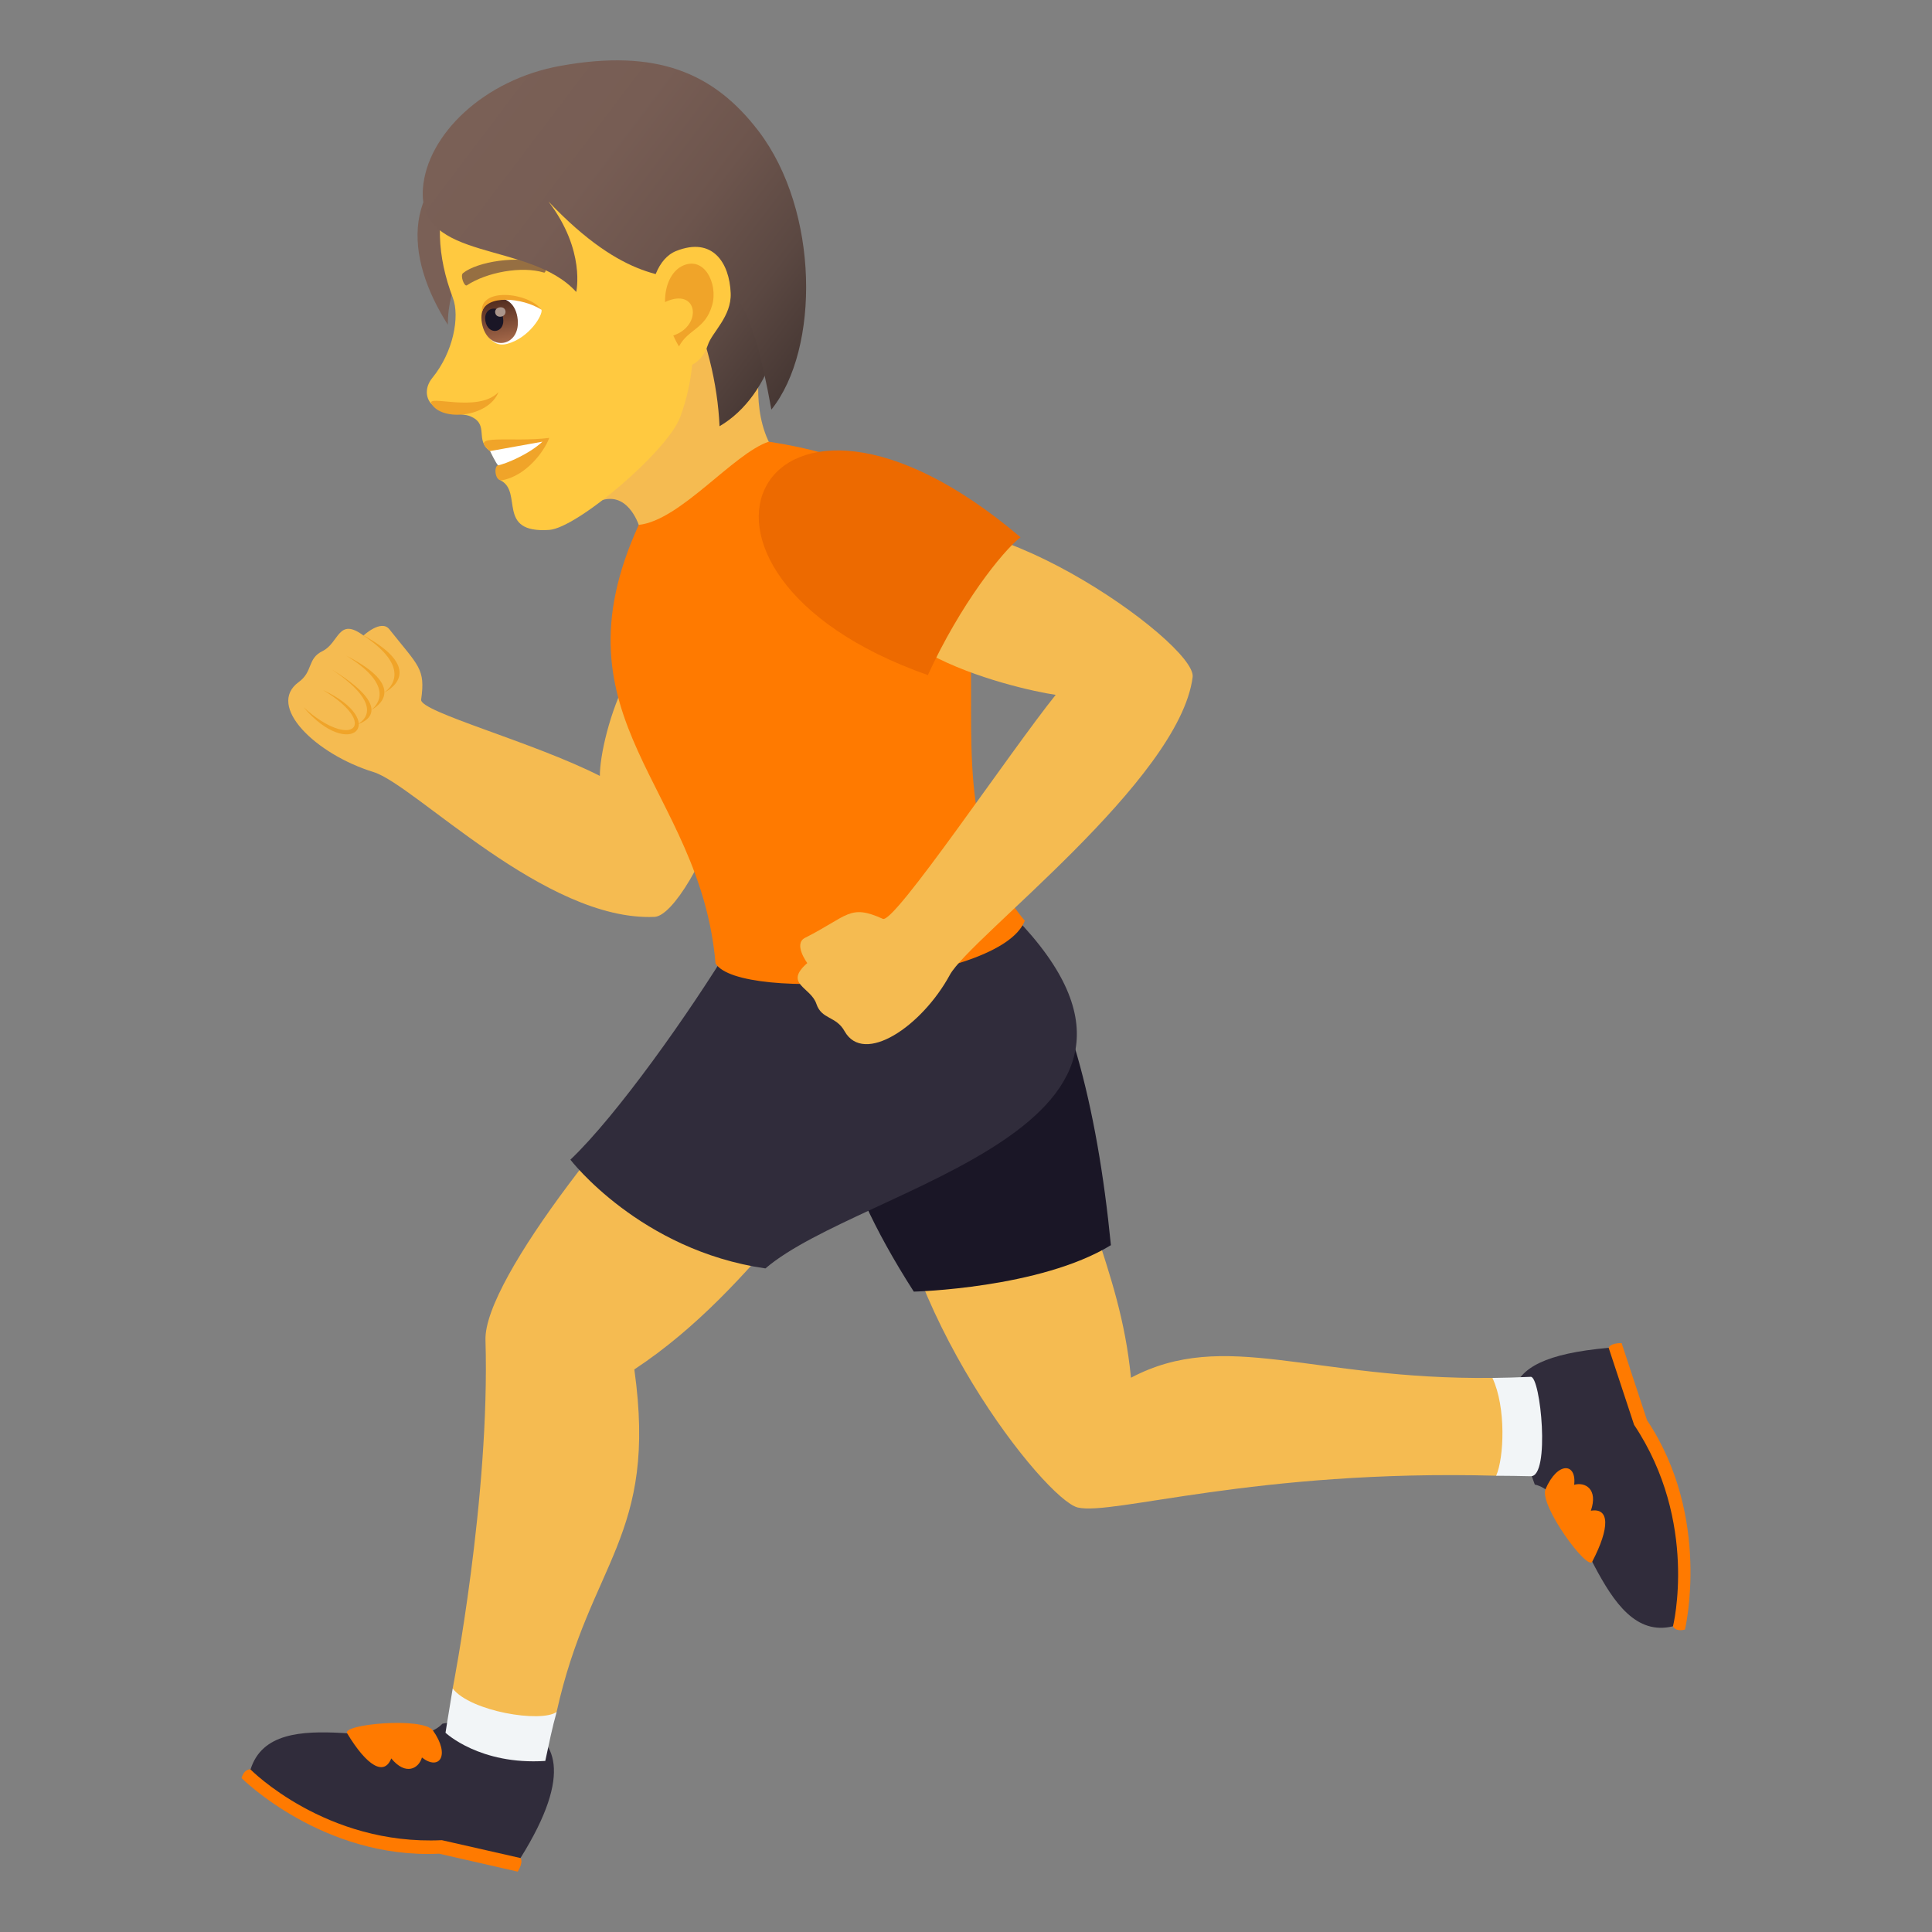 <?xml version="1.0" encoding="utf-8"?>
<!-- Generator: Adobe Illustrator 15.0.0, SVG Export Plug-In . SVG Version: 6.00 Build 0)  -->
<!DOCTYPE svg PUBLIC "-//W3C//DTD SVG 1.1//EN" "http://www.w3.org/Graphics/SVG/1.1/DTD/svg11.dtd">
<svg version="1.1" id="Layer_1" xmlns:x="http://ns.adobe.com/Extensibility/1.0/" xmlns:i="http://ns.adobe.com/AdobeIllustrator/10.0/" xmlns:graph="http://ns.adobe.com/Graphs/1.0/"
	 xmlns="http://www.w3.org/2000/svg" xmlns:xlink="http://www.w3.org/1999/xlink" xmlns:a="http://ns.adobe.com/AdobeSVGViewerExtensions/3.0/"
	 x="0px" y="0px" width="64px" height="64px" viewBox="0 0 64 64" enable-background="new 0 0 64 64" xml:space="preserve">
<rect x="0" y="0" width="64" height="64" fill="#808080" stroke="none"/>
<path fill="#F5BB51" d="M19.5,16.799c1.021-0.729,1.514,0.191,1.66,0.588c0.484,1.299,5.244-1.123,4.406-2.566
	c-0.729-1.256-0.354-2.977-0.354-2.977C24.393,11.549,20.824,7.225,19.5,16.799z"/>
<path fill="#7A6056" d="M14.836,10.758c-0.018-2.645,2.783-3.838,1.375-6.102C13.229,5.936,13.391,8.488,14.836,10.758z"/>
<path fill="#FFC940" d="M18.064,3.324c-3.295,1.141-4.113,3.783-3.063,6.541c0.236,0.621,0.018,1.799-0.68,2.654
	c-0.252,0.311-0.221,0.654-0.035,0.857c0.367,0.398,0.996,0.291,1.289,0.412c0.652,0.271,0.137,0.789,0.658,1.154
	c0.234,0.164,0.764-0.205,0.344,0.969c0.764,0.375-0.156,1.764,1.617,1.643c0.932-0.066,3.916-2.611,4.334-3.729
	c0.488-1.301,0.418-2.352,0.418-2.352c2.469-1.209,2.988-3.643,2.008-5.922C23.586,2.365,20.201,2.588,18.064,3.324z"/>
<path fill="#F0A429" d="M16.234,14.943c0.352,0.137,0.266,0.471,0.266,0.471c-0.152,0.025-0.102,0.537,0.125,0.496
	c0.795-0.139,1.402-0.949,1.57-1.404C16.941,14.666,15.477,14.344,16.234,14.943z"/>
<path fill="#FFFFFF" d="M16.234,14.943c0,0,0.197,0.41,0.266,0.471c0.25-0.045,1.029-0.369,1.469-0.783L16.234,14.943z"/>
<path fill="#F0A429" d="M14.297,13.381c0.344,0.584,1.871,0.453,2.217-0.391C15.822,13.701,14.096,13.041,14.297,13.381z"/>
<path id="Path_454_" fill="#966F42" d="M17.979,8.734c-0.795-0.289-2.178-0.066-2.641,0.314c-0.102,0.076,0.041,0.457,0.127,0.404
	c0.662-0.436,1.816-0.646,2.547-0.424C18.109,9.059,18.098,8.773,17.979,8.734z"/>
<linearGradient id="SVGID_1_" gradientUnits="userSpaceOnUse" x1="19.482" y1="87.893" x2="10.867" y2="78.61" gradientTransform="matrix(0.985 -0.174 0.174 0.985 -8.113 -71.346)">
	<stop  offset="0" style="stop-color:#473834"/>
	<stop  offset="0.195" style="stop-color:#5B4842"/>
	<stop  offset="0.431" style="stop-color:#6D554D"/>
	<stop  offset="0.688" style="stop-color:#775D54"/>
	<stop  offset="1" style="stop-color:#7A6056"/>
	<a:midPointStop  offset="0" style="stop-color:#473834"/>
	<a:midPointStop  offset="0.255" style="stop-color:#473834"/>
	<a:midPointStop  offset="1" style="stop-color:#7A6056"/>
</linearGradient>
<path fill="url(#SVGID_1_)" d="M19.188,5.635c3.207,2.182,4.521,5.697,4.648,8.484C27.344,12.072,26.885,3.344,19.188,5.635z"/>
<linearGradient id="SVGID_2_" gradientUnits="userSpaceOnUse" x1="20.355" y1="87.549" x2="10.995" y2="77.464" gradientTransform="matrix(0.985 -0.174 0.174 0.985 -8.113 -71.346)">
	<stop  offset="0" style="stop-color:#473834"/>
	<stop  offset="0.195" style="stop-color:#5B4842"/>
	<stop  offset="0.431" style="stop-color:#6D554D"/>
	<stop  offset="0.688" style="stop-color:#775D54"/>
	<stop  offset="1" style="stop-color:#7A6056"/>
	<a:midPointStop  offset="0" style="stop-color:#473834"/>
	<a:midPointStop  offset="0.255" style="stop-color:#473834"/>
	<a:midPointStop  offset="1" style="stop-color:#7A6056"/>
</linearGradient>
<path fill="url(#SVGID_2_)" d="M25.553,13.568c1.609-2.002,1.59-6.588-0.426-9.227c-1.486-1.945-3.385-2.729-6.549-2.162
	c-2.564,0.457-4.436,2.299-4.568,4.064c-0.186,2.459,3.521,1.711,5.078,3.428c0,0,0.32-1.375-0.92-2.996
	C23.217,11.99,24.188,6.025,25.553,13.568z"/>
<path fill="#FFC940" d="M22.4,8.314c-1.219,0.484-1.109,3.412-0.051,3.865c0.146,0.064,0.854,0.02,1.098-0.746
	c0.135-0.424,0.791-0.947,0.758-1.725C24.164,8.713,23.613,7.832,22.4,8.314z"/>
<path id="Path_453_" fill="#F0A429" d="M22.563,8.83c-0.303,0.168-0.541,0.594-0.533,1.176c1.084-0.51,1.26,0.779,0.273,1.109
	c0.055,0.119,0.115,0.24,0.189,0.361c0.313-0.586,0.865-0.561,1.098-1.363C23.799,9.391,23.311,8.422,22.563,8.83z"/>
<path fill="#FFFFFF" d="M17.938,10.26c0.049,0.18-0.414,0.939-1.139,1.131c-0.412,0.109-0.619-0.189-0.775-0.521
	C15.688,9.494,17.412,9.699,17.938,10.26z"/>
<linearGradient id="Path_1_" gradientUnits="userSpaceOnUse" x1="10.063" y1="85.751" x2="10.063" y2="84.262" gradientTransform="matrix(0.985 -0.174 0.174 0.985 -8.113 -71.346)">
	<stop  offset="0" style="stop-color:#A6694A"/>
	<stop  offset="1" style="stop-color:#4F2A1E"/>
	<a:midPointStop  offset="0" style="stop-color:#A6694A"/>
	<a:midPointStop  offset="0.5" style="stop-color:#A6694A"/>
	<a:midPointStop  offset="1" style="stop-color:#4F2A1E"/>
</linearGradient>
<path id="Path_452_" fill="url(#Path_1_)" d="M15.963,10.699c0.18,1.012,1.352,0.805,1.174-0.207
	C16.971,9.549,15.797,9.756,15.963,10.699z"/>
<path id="Path_451_" fill="#1A1626" d="M16.078,10.631c0.09,0.506,0.674,0.402,0.586-0.104C16.58,10.057,15.996,10.16,16.078,10.631
	z"/>
<path id="Path_450_" fill="#AB968C" d="M16.404,10.361c0.037,0.211,0.377,0.15,0.34-0.061
	C16.709,10.104,16.369,10.162,16.404,10.361z"/>
<path fill="#F0A429" d="M17.938,10.26c-0.428-0.578-2.08-0.76-1.973,0.102C16.086,9.748,17.307,9.857,17.938,10.26z"/>
<path fill="#FF7A00" d="M8,58.9c0,0,2.693,2.689,6.545,2.506L17.15,62c0.205-0.33,0.092-0.451,0.092-0.451s-1.787-1.842-8.943-2.934
	C8.299,58.615,8.104,58.574,8,58.9z"/>
<path fill="#302C3B" d="M14.656,57.1c-1.131,1.209-5.602-0.896-6.357,1.516c0,0,2.488,2.525,6.338,2.342l2.605,0.592
	C20.799,55.852,14.656,57.1,14.656,57.1z"/>
<path fill="#FF7A00" d="M11.498,57.416c0.662,1.098,1.23,1.422,1.463,0.834c0.484,0.588,0.916,0.328,1.016-0.031
	c0.57,0.449,0.955-0.063,0.363-0.898C13.992,56.869,11.32,57.119,11.498,57.416z"/>
<path fill="#FF7A00" d="M55.816,53.982c0,0,0.893-3.713-1.256-6.936l-0.842-2.553c-0.387-0.006-0.43,0.154-0.43,0.154
	s-0.643,2.492,2.131,9.225C55.42,53.873,55.486,54.063,55.816,53.982z"/>
<path fill="#302C3B" d="M50.842,49.178c1.613,0.35,2.137,5.293,4.578,4.695c0,0,0.859-3.451-1.289-6.674l-0.842-2.551
	C49.109,45.021,49.896,46.541,50.842,49.178z"/>
<path fill="#FF7A00" d="M52.744,51.734c0.592-1.137,0.574-1.795-0.045-1.689c0.25-0.723-0.195-0.961-0.553-0.859
	c0.088-0.725-0.547-0.791-0.951,0.15C50.99,49.869,52.586,52.041,52.744,51.734z"/>
<path fill="#F5BB51" d="M23.793,33.568c-2.928,2.795-7.773,8.783-7.711,10.822c0.156,5.191-1.086,11.543-1.086,11.543
	c0.24,1.09,2.854,1.563,3.443,0.775c1.104-4.98,3.354-5.795,2.574-11.344c4.207-2.773,6.414-7.316,8.357-7.803
	c0.227,5.822,5.268,12.123,6.332,12.377c1.156,0.273,5.875-1.266,13.859-1.053c0.652,0.018,0.201-3.242-0.123-3.24
	c-6.002,0.068-8.85-1.652-11.973-0.006c-0.373-3.842-2.021-5.854-2.102-9.664C35.35,35.285,23.793,33.568,23.793,33.568z"/>
<path fill="#F2F5F7" d="M14.996,55.934c-0.141,0.846-0.238,1.465-0.238,1.465s1.133,1.076,3.305,0.934
	c0.127-0.59,0.232-1.113,0.377-1.623C17.926,57.078,15.59,56.697,14.996,55.934z"/>
<path fill="#F2F5F7" d="M50.709,45.609c-0.439,0.021-0.861,0.031-1.27,0.037c0.457,0.973,0.385,2.646,0.123,3.24
	c0.379,0.002,0.758,0.006,1.146,0.016C51.361,48.92,51.035,45.594,50.709,45.609z"/>
<path fill="#1A1626" d="M30.271,42.787c0,0,4.184-0.104,6.529-1.539c-0.457-4.664-1.465-8.473-3.188-10.869
	C28.561,31.369,24.867,34.361,30.271,42.787z"/>
<path fill="#302C3B" d="M24.264,31.213c-1.43,2.35-3.828,5.738-5.369,7.203c0,0,2.303,3.002,6.461,3.602
	c3.184-2.732,15.033-4.666,8.258-11.639C28.561,31.369,24.264,31.213,24.264,31.213z"/>
<path fill="#F5BB51" d="M23.605,20.988c-2.453-1.246-3.742,3.428-3.734,4.715c-2.207-1.123-5.975-2.125-5.92-2.527
	c0.145-1.031-0.076-1.098-1.053-2.33c-0.27-0.342-0.857,0.207-0.857,0.207c-0.844-0.627-0.803,0.244-1.355,0.514
	c-0.516,0.25-0.307,0.676-0.793,1.029c-1.08,0.789,0.559,2.387,2.482,2.98c1.377,0.428,5.684,4.953,9.305,4.797
	C22.883,30.322,26.15,22.912,23.605,20.988z"/>
<path fill="#FF7A00" d="M25.467,14.631c-1.174,0.391-2.934,2.615-4.307,2.756c-2.965,6.48,2.039,8.658,2.543,14.527
	c0.803,1.316,9.441,0.674,10.244-1.414C29.387,25.055,36.496,16.32,25.467,14.631z"/>
<path fill="#F5BB51" d="M29.535,17.967c-2.57,3.322,4.107,4.857,5.436,5.051c-1.523,1.896-5.344,7.594-5.725,7.42
	c-1.109-0.5-1.143-0.098-2.578,0.629c-0.398,0.199,0.074,0.836,0.074,0.836c-0.791,0.695,0.117,0.791,0.303,1.354
	c0.174,0.521,0.648,0.393,0.932,0.902c0.637,1.137,2.557-0.152,3.488-1.865c0.666-1.227,7.605-6.438,8.043-9.865
	C39.654,21.291,31.943,15.877,29.535,17.967z"/>
<path fill="#ED6A00" d="M30.736,22.363c1.08-2.348,2.467-4.096,3.07-4.566C25.246,10.523,20.977,18.93,30.736,22.363z"/>
<path fill="#F0A429" d="M11.982,21.016c1.883,1.217,0.744,1.926,0.744,1.926S14.271,22.238,11.982,21.016z"/>
<path fill="#F0A429" d="M11.475,21.723c1.838,1.129,0.816,1.797,0.816,1.797S13.707,22.855,11.475,21.723z"/>
<path fill="#F0A429" d="M10.99,22.176c2,1.344,0.826,1.826,0.826,1.826S13.35,23.623,10.99,22.176z"/>
<path fill="#F0A429" d="M10.693,22.855c2.24,1.045,0.914,2.4-0.641,0.57C11.648,24.879,12.609,24.002,10.693,22.855z"/>
</svg>

